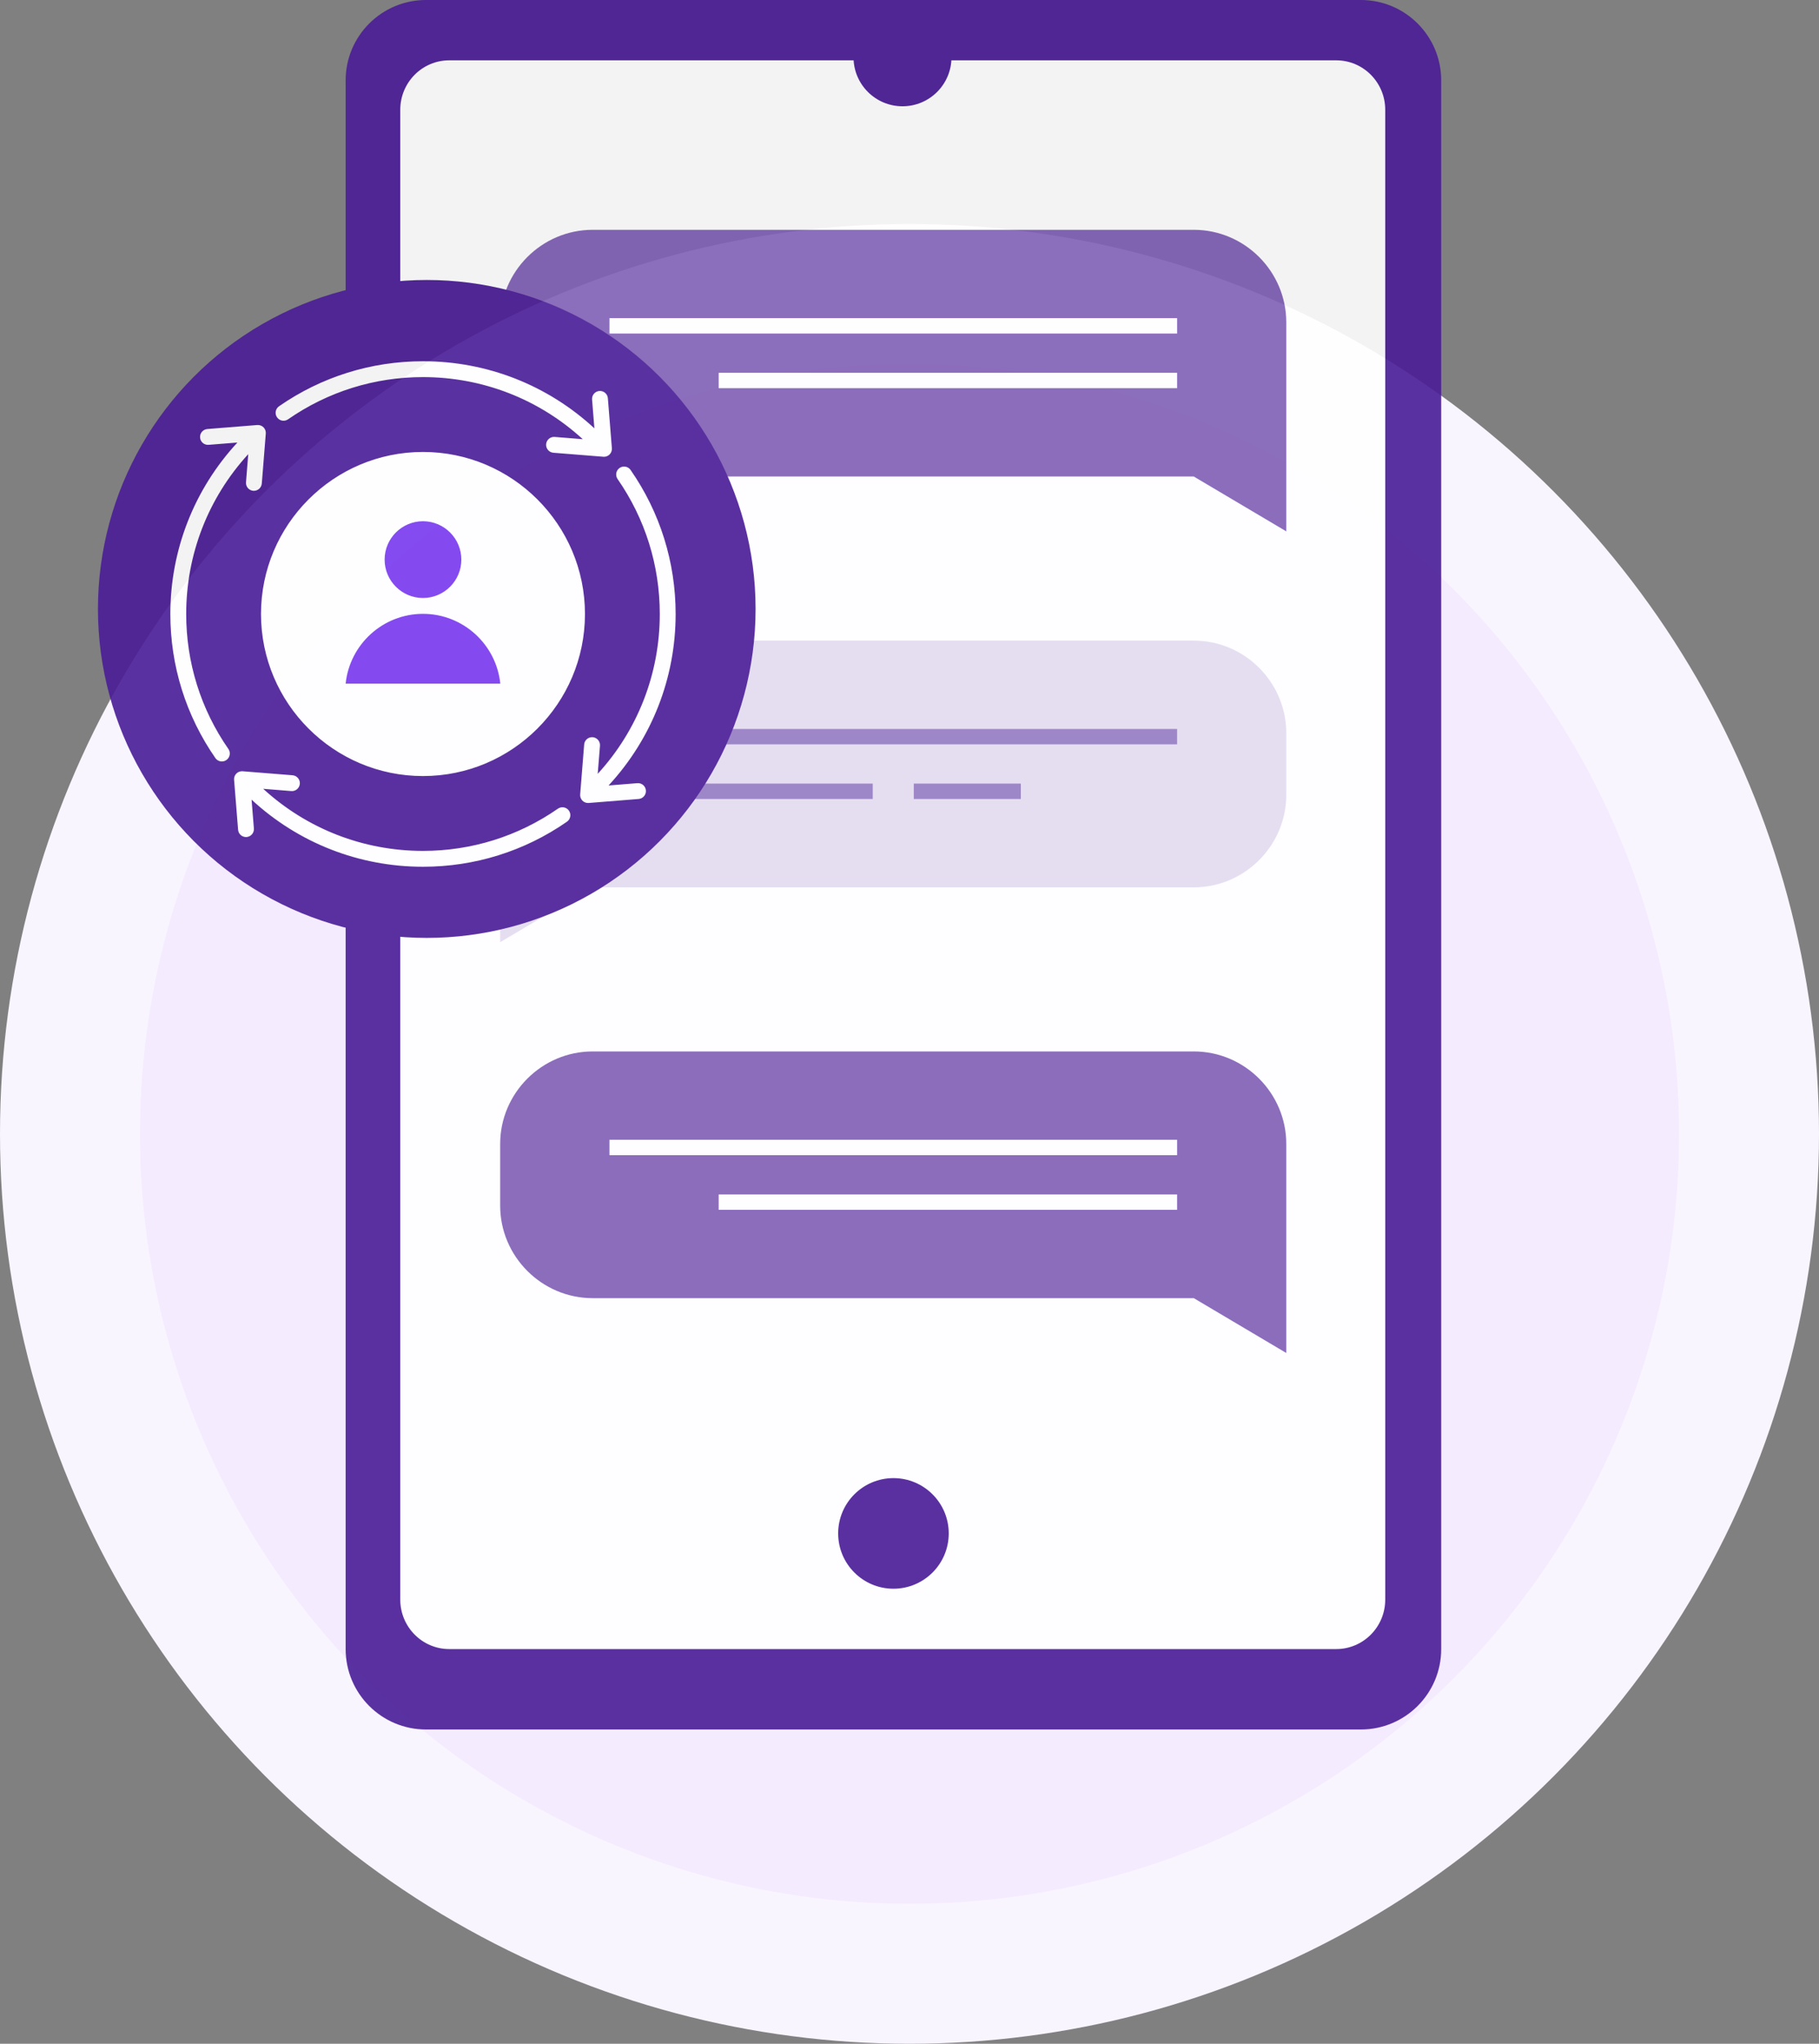 <svg width="130" height="146" viewBox="0 0 130 146" fill="none" xmlns="http://www.w3.org/2000/svg">
<rect x="0" y="0" width="130" height="146" fill="#808080" stroke="none"/>
<circle cx="65" cy="81" r="60" fill="#F4EBFF" stroke="#F9F5FF" stroke-width="10"/>
<g opacity="0.9">
<path d="M60.619 4.31C60.619 5.896 62.067 7.183 63.852 7.183C65.636 7.183 67.084 5.896 67.084 4.31H60.619Z" fill="#491C96"/>
<path d="M97.258 0H30.444C27.274 0 24.703 2.57 24.703 5.741V117.808C24.703 120.979 27.274 123.549 30.444 123.549H97.258C100.428 123.549 102.999 120.979 102.999 117.808V5.741C102.999 2.57 100.428 0 97.258 0Z" fill="#491C96"/>
<path d="M99 114.268V7.844C99 5.892 97.433 4.31 95.499 4.31L32.106 4.31C30.173 4.31 28.606 5.892 28.606 7.844V114.268C28.606 116.22 30.173 117.803 32.106 117.803H95.499C97.433 117.803 99 116.22 99 114.268Z" fill="white"/>
<path opacity="0.7" d="M85.317 16.417H42.356C38.723 16.417 35.746 19.394 35.746 23.027V27.431C35.746 31.064 38.723 34.041 42.356 34.041H85.317L91.927 37.958V23.027C91.927 19.394 88.955 16.417 85.317 16.417Z" fill="#491C96"/>
<path d="M84.125 22.727H43.557V23.828H84.125V22.727Z" fill="white"/>
<path d="M84.124 26.631H51.361V27.731H84.124V26.631Z" fill="white"/>
<path opacity="0.15" d="M42.356 45.764H85.317C88.95 45.764 91.927 48.736 91.927 52.374V56.778C91.927 60.411 88.95 63.388 85.317 63.388H42.356L35.746 67.305V52.374C35.746 48.736 38.718 45.764 42.356 45.764Z" fill="#491C96"/>
<path opacity="0.5" d="M84.125 52.075H43.557V53.174H84.125V52.075Z" fill="#491C96"/>
<path opacity="0.5" d="M62.372 55.977H43.557V57.078H62.372V55.977Z" fill="#491C96"/>
<path opacity="0.5" d="M72.956 55.977H65.305V57.078H72.956V55.977Z" fill="#491C96"/>
<path opacity="0.7" d="M85.317 75.111H42.356C38.723 75.111 35.746 78.088 35.746 81.721V86.125C35.746 89.758 38.723 92.735 42.356 92.735H85.317L91.927 96.652V81.721C91.927 78.088 88.955 75.111 85.317 75.111Z" fill="#491C96"/>
<path d="M84.125 81.421H43.557V82.521H84.125V81.421Z" fill="white"/>
<path d="M84.124 85.325H51.361V86.424H84.124V85.325Z" fill="white"/>
<circle cx="30.5" cy="43.5" r="23.5" fill="#491C96"/>
<path d="M38.009 51.646C42.308 47.347 42.308 40.377 38.009 36.078C33.71 31.779 26.739 31.779 22.44 36.078C18.141 40.377 18.141 47.347 22.44 51.646C26.739 55.945 33.71 55.945 38.009 51.646Z" fill="white"/>
<path d="M30.23 43.285C32.057 43.285 33.538 41.804 33.538 39.977C33.538 38.15 32.057 36.669 30.23 36.669C28.403 36.669 26.922 38.15 26.922 39.977C26.922 41.804 28.403 43.285 30.23 43.285Z" fill="#7839EE"/>
<path fill-rule="evenodd" clip-rule="evenodd" d="M36.352 49.406C36.352 46.04 33.597 43.285 30.23 43.285C26.864 43.285 24.109 46.04 24.109 49.406H36.352Z" fill="#7839EE"/>
<path fill-rule="evenodd" clip-rule="evenodd" d="M35.755 48.84C35.471 46.042 33.102 43.852 30.231 43.851H30.23H30.228C27.357 43.852 24.988 46.042 24.703 48.84H35.755ZM30.228 42.718H30.23H30.231C31.742 42.718 32.971 41.488 32.971 39.977C32.971 38.465 31.742 37.235 30.23 37.235C28.718 37.235 27.488 38.465 27.488 39.977C27.488 41.488 28.717 42.718 30.228 42.718ZM36.917 49.406C36.917 49.719 36.663 49.973 36.351 49.973H24.109C23.796 49.973 23.542 49.719 23.542 49.406C23.542 46.515 25.387 44.046 27.961 43.115C26.989 42.411 26.355 41.266 26.355 39.977C26.355 37.841 28.093 36.102 30.23 36.102C32.366 36.102 34.104 37.841 34.104 39.977C34.104 41.266 33.471 42.411 32.499 43.115C35.072 44.046 36.917 46.515 36.917 49.406ZM40.673 43.862C40.673 49.621 35.989 54.306 30.23 54.306C24.471 54.306 19.786 49.621 19.786 43.862C19.786 38.103 24.471 33.419 30.23 33.419C35.989 33.419 40.673 38.103 40.673 43.862ZM41.806 43.862C41.806 50.245 36.613 55.439 30.23 55.439C23.847 55.439 18.653 50.245 18.653 43.862C18.653 37.479 23.847 32.286 30.23 32.286C36.613 32.286 41.806 37.479 41.806 43.862ZM39.873 57.769C37.033 59.742 33.698 60.785 30.23 60.785C25.974 60.785 21.938 59.213 18.81 56.35L20.818 56.511C21.13 56.537 21.403 56.303 21.428 55.992C21.453 55.68 21.22 55.407 20.909 55.382L17.34 55.096C17.174 55.082 17.011 55.142 16.893 55.26C16.776 55.377 16.716 55.54 16.73 55.705L17.016 59.275C17.04 59.571 17.288 59.796 17.58 59.796C17.595 59.796 17.611 59.795 17.626 59.794C17.938 59.769 18.17 59.496 18.145 59.184L17.98 57.125C21.325 60.218 25.66 61.918 30.23 61.918C33.93 61.918 37.488 60.805 40.519 58.7C40.776 58.521 40.84 58.168 40.661 57.912C40.483 57.654 40.129 57.591 39.873 57.769ZM20.587 29.955C23.427 27.982 26.761 26.939 30.23 26.939C34.485 26.939 38.522 28.511 41.649 31.374L39.641 31.213C39.329 31.188 39.057 31.421 39.031 31.732C39.006 32.044 39.239 32.318 39.551 32.343L43.12 32.628C43.135 32.63 43.15 32.631 43.166 32.631C43.315 32.631 43.46 32.571 43.566 32.465C43.683 32.347 43.743 32.184 43.73 32.019L43.443 28.449C43.419 28.138 43.146 27.906 42.834 27.93C42.522 27.955 42.289 28.229 42.315 28.54L42.479 30.599C39.134 27.506 34.8 25.806 30.23 25.806C26.529 25.806 22.971 26.919 19.94 29.024C19.684 29.203 19.62 29.556 19.799 29.813C19.977 30.07 20.329 30.133 20.587 29.955ZM13.307 43.862C13.307 39.607 14.879 35.57 17.742 32.443L17.581 34.45C17.555 34.763 17.788 35.035 18.1 35.061C18.116 35.061 18.131 35.062 18.146 35.062C18.438 35.062 18.686 34.838 18.71 34.541L18.996 30.971C19.01 30.807 18.95 30.643 18.832 30.526C18.715 30.409 18.551 30.349 18.387 30.362L14.817 30.648C14.505 30.674 14.273 30.946 14.298 31.258C14.323 31.57 14.596 31.803 14.908 31.777L16.966 31.613C13.873 34.958 12.174 39.292 12.174 43.862C12.174 47.563 13.287 51.12 15.392 54.152C15.502 54.31 15.678 54.395 15.858 54.395C15.969 54.395 16.082 54.362 16.18 54.293C16.437 54.115 16.501 53.762 16.323 53.505C14.35 50.665 13.307 47.331 13.307 43.862ZM46.161 56.466C46.137 56.154 45.864 55.921 45.552 55.947L43.493 56.112C46.586 52.766 48.286 48.432 48.286 43.862C48.286 40.162 47.173 36.604 45.067 33.573C44.889 33.316 44.536 33.252 44.279 33.431C44.022 33.609 43.959 33.962 44.137 34.22C46.11 37.059 47.153 40.393 47.153 43.862C47.153 48.117 45.581 52.154 42.717 55.281L42.879 53.274C42.904 52.962 42.671 52.689 42.359 52.663C42.048 52.639 41.774 52.871 41.749 53.183L41.463 56.752C41.45 56.917 41.51 57.081 41.627 57.198C41.734 57.305 41.878 57.364 42.028 57.364C42.043 57.364 42.058 57.363 42.073 57.362L45.642 57.076C45.954 57.05 46.187 56.778 46.161 56.466Z" fill="white"/>
<path d="M63.853 113.493C66.035 113.493 67.804 111.724 67.804 109.542C67.804 107.36 66.035 105.592 63.853 105.592C61.671 105.592 59.902 107.36 59.902 109.542C59.902 111.724 61.671 113.493 63.853 113.493Z" fill="#491C96"/>
<path d="M64.5 7.592C66.433 7.592 68 6.025 68 4.092C68 2.159 66.433 0.592 64.5 0.592C62.567 0.592 61 2.159 61 4.092C61 6.025 62.567 7.592 64.5 7.592Z" fill="#491C96"/>
</g>
</svg>
